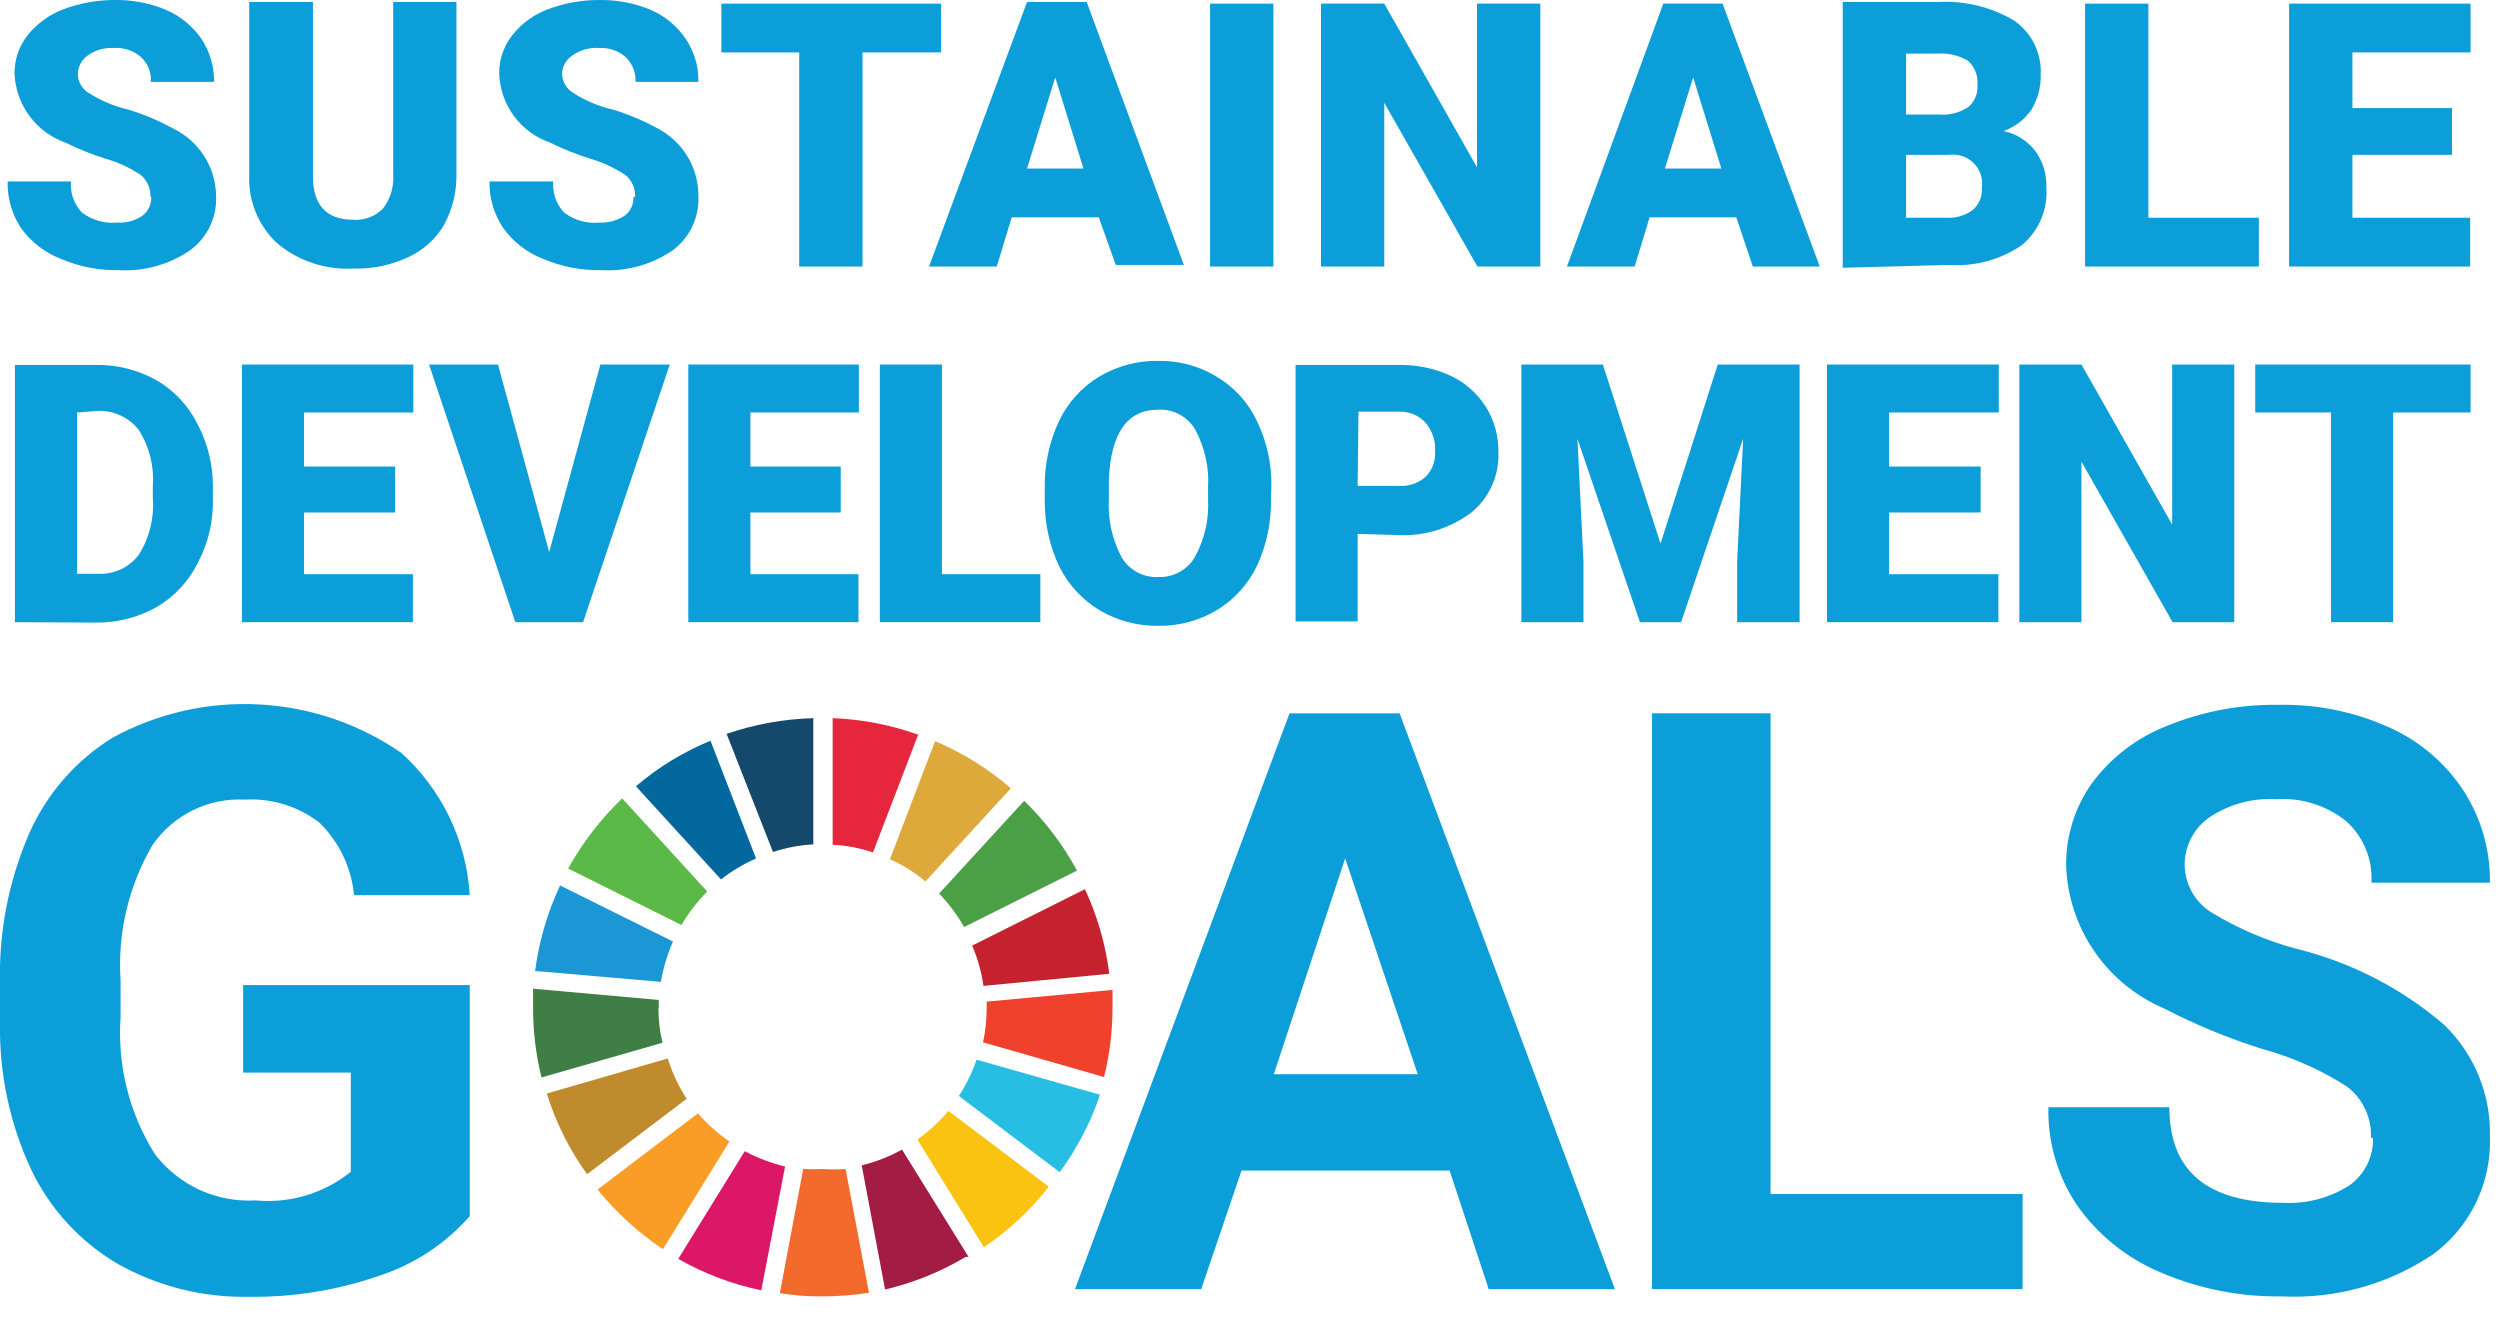 <svg width="62" height="33" viewBox="0 0 62 33" fill="none" xmlns="http://www.w3.org/2000/svg">
<g clip-path="url(#clip0_378_1238)">
<path d="M11.65 30.16C11.047 30.847 10.269 31.358 9.4 31.64C8.365 31.999 7.275 32.175 6.18 32.16C5.043 32.185 3.921 31.905 2.93 31.35C1.99 30.801 1.237 29.982 0.77 29C0.243 27.867 -0.02 26.629 -0 25.38V24.38C-0.031 23.109 0.215 21.847 0.72 20.68C1.153 19.69 1.879 18.856 2.8 18.29C3.91 17.686 5.166 17.402 6.428 17.47C7.69 17.537 8.909 17.952 9.95 18.67C10.957 19.578 11.568 20.846 11.65 22.2H8.78C8.716 21.517 8.411 20.879 7.92 20.4C7.391 19.994 6.735 19.792 6.07 19.83C5.623 19.807 5.178 19.899 4.778 20.097C4.377 20.295 4.033 20.592 3.78 20.96C3.189 21.973 2.913 23.14 2.99 24.31V25.23C2.908 26.421 3.205 27.608 3.84 28.62C4.13 29.002 4.51 29.306 4.946 29.507C5.382 29.707 5.861 29.798 6.34 29.77C7.189 29.851 8.036 29.596 8.7 29.06V26.6H6.03V24.43H11.65V30.16Z" fill="#0C9ED9"/>
<path d="M31.59 26.64H35.16L33.36 21.29L31.59 26.64ZM35.95 29.03H30.79L29.79 31.97H26.66L31.98 17.69H34.71L40.05 31.97H36.92L35.95 29.03Z" fill="#0C9ED9"/>
<path d="M43.91 29.61H50.16V31.97H40.97V17.69H43.91V29.61Z" fill="#0C9ED9"/>
<path d="M58.8 28.23C58.812 27.985 58.765 27.74 58.662 27.517C58.56 27.294 58.404 27.1 58.21 26.95C57.555 26.53 56.84 26.213 56.09 26.01C55.256 25.747 54.446 25.412 53.67 25.01C52.97 24.712 52.37 24.221 51.94 23.594C51.509 22.967 51.267 22.23 51.24 21.47C51.231 20.732 51.459 20.01 51.89 19.41C52.37 18.768 53.022 18.276 53.77 17.99C54.64 17.638 55.572 17.465 56.51 17.48C57.446 17.46 58.375 17.648 59.23 18.03C59.988 18.363 60.634 18.908 61.09 19.6C61.532 20.281 61.762 21.078 61.75 21.89H58.81C58.828 21.606 58.781 21.322 58.674 21.059C58.566 20.796 58.401 20.56 58.19 20.37C57.703 19.976 57.085 19.78 56.46 19.82C55.864 19.783 55.273 19.945 54.78 20.28C54.59 20.416 54.435 20.596 54.331 20.805C54.226 21.014 54.174 21.246 54.18 21.48C54.188 21.718 54.257 21.951 54.379 22.155C54.502 22.36 54.674 22.53 54.88 22.65C55.525 23.039 56.222 23.335 56.95 23.53C58.3 23.862 59.554 24.506 60.61 25.41C60.982 25.769 61.276 26.201 61.472 26.68C61.669 27.159 61.763 27.673 61.75 28.19C61.77 28.752 61.653 29.311 61.409 29.818C61.165 30.325 60.802 30.765 60.35 31.1C59.238 31.852 57.911 32.221 56.57 32.15C55.539 32.164 54.516 31.959 53.57 31.55C52.741 31.201 52.027 30.626 51.51 29.89C51.028 29.172 50.78 28.324 50.8 27.46H53.8C53.8 29.04 54.74 29.83 56.62 29.83C57.198 29.861 57.771 29.71 58.26 29.4C58.45 29.267 58.603 29.088 58.706 28.88C58.809 28.672 58.859 28.442 58.85 28.21" fill="#0C9ED9"/>
<path d="M16.9 22.94C17.078 22.638 17.293 22.359 17.54 22.11L15.43 19.8C14.899 20.309 14.447 20.896 14.09 21.54L16.9 22.94Z" fill="#5BBA47"/>
<path d="M22.07 21.31C22.389 21.45 22.685 21.635 22.95 21.86L25.07 19.55C24.508 19.065 23.874 18.67 23.19 18.38L22.07 21.31Z" fill="#DDA93A"/>
<path d="M26.91 22.05L24.11 23.45C24.247 23.77 24.341 24.106 24.39 24.45L27.51 24.15C27.419 23.426 27.217 22.721 26.91 22.06" fill="#C5212E"/>
<path d="M23.91 22.99L26.71 21.59C26.364 20.951 25.922 20.367 25.4 19.86L23.29 22.16C23.53 22.41 23.739 22.689 23.91 22.99Z" fill="#4B9F45"/>
<path d="M16.34 24.989C16.334 24.926 16.334 24.863 16.34 24.799L13.22 24.52C13.22 24.669 13.22 24.829 13.22 24.989C13.219 25.573 13.289 26.154 13.43 26.72L16.43 25.86C16.361 25.575 16.328 25.282 16.33 24.989" fill="#3F7E45"/>
<path d="M23.52 27.55C23.296 27.819 23.037 28.058 22.75 28.26L24.4 30.93C25.012 30.518 25.556 30.012 26.01 29.43L23.52 27.55Z" fill="#FBC311"/>
<path d="M24.47 24.99C24.47 25.279 24.44 25.567 24.38 25.85L27.38 26.71C27.521 26.147 27.591 25.57 27.59 24.99C27.59 24.84 27.59 24.69 27.59 24.55L24.47 24.84V24.99Z" fill="#EF412C"/>
<path d="M17.31 27.61L14.82 29.5C15.283 30.072 15.829 30.571 16.44 30.98L18.09 28.31C17.801 28.112 17.538 27.877 17.31 27.61Z" fill="#F99D27"/>
<path d="M16.39 24.35C16.449 24.006 16.549 23.67 16.69 23.35L13.89 21.96C13.575 22.63 13.366 23.345 13.271 24.08L16.39 24.35Z" fill="#1A97D4"/>
<path d="M24.02 31.17L22.37 28.51C22.056 28.684 21.72 28.815 21.37 28.9L21.95 31.98C22.654 31.814 23.329 31.541 23.95 31.17" fill="#A21C43"/>
<path d="M24.22 26.28C24.11 26.597 23.963 26.899 23.78 27.18L26.28 29.07C26.711 28.486 27.049 27.838 27.28 27.15L24.22 26.28Z" fill="#28BDE2"/>
<path d="M20.97 28.99C20.777 29.006 20.583 29.006 20.39 28.99C20.233 29 20.076 29 19.92 28.99L19.34 32.07C19.687 32.128 20.038 32.154 20.39 32.15C20.778 32.151 21.166 32.12 21.55 32.06L20.97 28.99Z" fill="#F26A2C"/>
<path d="M20.65 20.95C20.991 20.967 21.327 21.031 21.65 21.14L22.77 18.22C22.089 17.976 21.374 17.838 20.65 17.81V20.95Z" fill="#E5263C"/>
<path d="M19.47 28.93C19.122 28.846 18.786 28.718 18.47 28.55L16.82 31.22C17.462 31.587 18.157 31.85 18.88 32L19.47 28.93Z" fill="#DD1768"/>
<path d="M19.17 21.13C19.494 21.023 19.83 20.959 20.17 20.94V17.81C19.438 17.831 18.713 17.962 18.02 18.2L19.17 21.13Z" fill="#15496B"/>
<path d="M17.03 27.25C16.828 26.939 16.67 26.603 16.56 26.25L13.56 27.12C13.783 27.836 14.12 28.512 14.56 29.12L17.03 27.25Z" fill="#BF8B2C"/>
<path d="M17.881 21.81C18.147 21.601 18.44 21.426 18.75 21.29L17.62 18.37C16.948 18.646 16.323 19.028 15.771 19.5L17.881 21.81Z" fill="#03689D"/>
<path d="M3.73 4.88C3.735 4.778 3.716 4.676 3.674 4.582C3.632 4.488 3.569 4.405 3.49 4.34C3.227 4.162 2.936 4.027 2.63 3.94C2.287 3.833 1.953 3.699 1.63 3.54C1.272 3.415 0.959 3.185 0.733 2.88C0.507 2.575 0.377 2.209 0.36 1.83C0.356 1.486 0.468 1.151 0.68 0.88C0.913 0.588 1.221 0.363 1.57 0.23C1.986 0.074 2.426 -0.004 2.87 0C3.303 -0.004 3.732 0.081 4.13 0.25C4.482 0.404 4.783 0.654 5 0.97C5.206 1.285 5.313 1.654 5.31 2.03H3.74C3.749 1.915 3.73 1.799 3.687 1.691C3.644 1.584 3.576 1.488 3.49 1.41C3.308 1.253 3.071 1.174 2.83 1.19C2.595 1.174 2.361 1.241 2.17 1.38C2.095 1.433 2.034 1.504 1.993 1.586C1.951 1.668 1.929 1.758 1.93 1.85C1.933 1.941 1.958 2.029 2.004 2.108C2.049 2.186 2.113 2.252 2.19 2.3C2.497 2.496 2.835 2.638 3.19 2.72C3.575 2.839 3.947 2.997 4.3 3.19C4.615 3.344 4.881 3.583 5.069 3.88C5.256 4.176 5.357 4.519 5.36 4.87C5.37 5.13 5.316 5.388 5.203 5.622C5.09 5.855 4.92 6.057 4.71 6.21C4.191 6.565 3.568 6.737 2.94 6.7C2.449 6.709 1.962 6.613 1.51 6.42C1.107 6.265 0.759 5.993 0.51 5.64C0.291 5.301 0.179 4.904 0.19 4.5H1.76C1.749 4.64 1.767 4.781 1.813 4.914C1.86 5.047 1.934 5.168 2.03 5.27C2.282 5.46 2.596 5.549 2.91 5.52C3.13 5.533 3.348 5.474 3.53 5.35C3.603 5.296 3.661 5.225 3.699 5.143C3.737 5.061 3.755 4.971 3.75 4.88" fill="#0C9ED9"/>
<path d="M11.32 0.05V4.32C11.327 4.759 11.22 5.193 11.011 5.58C10.803 5.931 10.492 6.21 10.12 6.38C9.695 6.578 9.23 6.674 8.761 6.66C8.078 6.698 7.407 6.476 6.881 6.04C6.648 5.826 6.466 5.564 6.345 5.272C6.224 4.98 6.168 4.665 6.18 4.35V0.05H7.761V4.38C7.761 5.1 8.111 5.45 8.761 5.45C8.894 5.46 9.029 5.44 9.155 5.394C9.281 5.347 9.395 5.274 9.491 5.18C9.684 4.933 9.777 4.622 9.751 4.31V0.05H11.32Z" fill="#0C9ED9"/>
<path d="M15.75 4.88C15.755 4.778 15.735 4.676 15.694 4.582C15.652 4.488 15.589 4.405 15.51 4.34C15.245 4.165 14.955 4.03 14.65 3.94C14.307 3.833 13.972 3.7 13.65 3.54C13.29 3.417 12.976 3.188 12.749 2.882C12.523 2.577 12.394 2.21 12.38 1.83C12.375 1.486 12.488 1.151 12.7 0.88C12.93 0.585 13.238 0.359 13.59 0.23C14.005 0.073 14.446 -0.005 14.89 0C15.323 -0.004 15.752 0.081 16.15 0.25C16.5 0.403 16.798 0.653 17.01 0.97C17.22 1.283 17.328 1.653 17.32 2.03H15.76C15.766 1.915 15.747 1.8 15.704 1.693C15.661 1.585 15.595 1.489 15.51 1.41C15.327 1.253 15.09 1.174 14.85 1.19C14.614 1.174 14.381 1.241 14.19 1.38C14.112 1.431 14.048 1.501 14.004 1.583C13.961 1.665 13.938 1.757 13.94 1.85C13.946 1.941 13.973 2.03 14.02 2.108C14.067 2.187 14.132 2.252 14.21 2.3C14.516 2.498 14.854 2.64 15.21 2.72C15.595 2.839 15.967 2.997 16.32 3.19C16.625 3.352 16.879 3.594 17.056 3.89C17.232 4.186 17.323 4.525 17.32 4.87C17.331 5.129 17.279 5.386 17.167 5.62C17.056 5.854 16.888 6.056 16.68 6.21C16.16 6.565 15.538 6.737 14.91 6.7C14.416 6.709 13.925 6.614 13.47 6.42C13.066 6.266 12.718 5.994 12.47 5.64C12.247 5.302 12.132 4.905 12.14 4.5H13.72C13.708 4.64 13.726 4.781 13.773 4.914C13.819 5.047 13.893 5.168 13.99 5.27C14.241 5.462 14.556 5.551 14.87 5.52C15.089 5.529 15.306 5.47 15.49 5.35C15.562 5.296 15.621 5.225 15.659 5.143C15.697 5.061 15.715 4.971 15.71 4.88" fill="#0C9ED9"/>
<path d="M23.34 1.3H21.39V6.61H19.82V1.3H17.89V0.09H23.34V1.3Z" fill="#0C9ED9"/>
<path d="M25.47 4.18H26.87L26.17 1.92L25.47 4.18ZM27.25 5.39H25.09L24.72 6.61H23.04L25.47 0.05H26.95L29.36 6.57H27.67L27.25 5.39Z" fill="#0C9ED9"/>
<path d="M31.58 0.09H30.01V6.61H31.58V0.09Z" fill="#0C9ED9"/>
<path d="M38.2 6.61H36.64L34.33 2.55V6.61H32.76V0.09H34.33L36.63 4.15V0.09H38.2V6.61Z" fill="#0C9ED9"/>
<path d="M41.29 4.18H42.69L41.99 1.92L41.29 4.18ZM43.06 5.39H40.91L40.54 6.61H38.86L41.25 0.09H42.72L45.13 6.61H43.47L43.06 5.39Z" fill="#0C9ED9"/>
<path d="M47.27 3.84V5.4H48.27C48.502 5.415 48.732 5.347 48.92 5.21C48.999 5.143 49.061 5.058 49.101 4.963C49.141 4.867 49.158 4.764 49.15 4.66C49.167 4.55 49.157 4.437 49.123 4.33C49.088 4.224 49.029 4.127 48.95 4.048C48.872 3.968 48.776 3.908 48.67 3.872C48.564 3.836 48.451 3.825 48.34 3.84H47.27ZM47.27 2.84H48.09C48.348 2.862 48.605 2.795 48.82 2.65C48.896 2.584 48.956 2.5 48.994 2.406C49.032 2.313 49.048 2.211 49.04 2.11C49.05 1.999 49.035 1.888 48.995 1.784C48.955 1.68 48.892 1.586 48.81 1.51C48.578 1.372 48.309 1.309 48.04 1.33H47.27V2.84ZM45.7 6.64V0.05H48.04C48.709 0.009 49.374 0.169 49.95 0.51C50.165 0.659 50.338 0.861 50.454 1.095C50.569 1.329 50.623 1.589 50.61 1.85C50.618 2.156 50.538 2.458 50.38 2.72C50.211 2.964 49.97 3.15 49.69 3.25C50.005 3.317 50.285 3.494 50.48 3.75C50.666 4.009 50.76 4.322 50.75 4.64C50.77 4.912 50.726 5.184 50.62 5.434C50.513 5.685 50.349 5.906 50.14 6.08C49.616 6.44 48.985 6.613 48.35 6.57L45.7 6.64Z" fill="#0C9ED9"/>
<path d="M53.28 5.4H56.02V6.61H51.71V0.09H53.28V5.4Z" fill="#0C9ED9"/>
<path d="M60.809 3.84H58.34V5.4H61.26V6.61H56.77V0.09H61.27V1.3H58.34V2.68H60.809V3.84Z" fill="#0C9ED9"/>
<path d="M1.91 10.23V14.23H2.44C2.632 14.239 2.824 14.2 2.998 14.118C3.172 14.037 3.324 13.914 3.44 13.76C3.705 13.344 3.828 12.852 3.79 12.36V12.05C3.827 11.561 3.704 11.073 3.44 10.66C3.322 10.509 3.169 10.388 2.996 10.307C2.822 10.225 2.632 10.185 2.44 10.19L1.91 10.23ZM0.37 15.43V9.05H2.37C2.906 9.041 3.434 9.176 3.9 9.44C4.331 9.696 4.678 10.071 4.9 10.52C5.156 11.004 5.286 11.543 5.28 12.09V12.38C5.292 12.927 5.165 13.467 4.91 13.95C4.689 14.403 4.342 14.781 3.91 15.04C3.454 15.303 2.936 15.441 2.41 15.44L0.37 15.43Z" fill="#0C9ED9"/>
<path d="M9.8 12.71H7.54V14.24H10.24V15.43H6V9.04H10.25V10.23H7.54V11.57H9.8V12.71Z" fill="#0C9ED9"/>
<path d="M13.62 13.69L14.89 9.04H16.61L14.46 15.43H12.78L10.64 9.04H12.35L13.62 13.69Z" fill="#0C9ED9"/>
<path d="M20.85 12.71H18.61V14.24H21.29V15.43H17.07V9.04H21.3V10.23H18.61V11.57H20.85V12.71Z" fill="#0C9ED9"/>
<path d="M23.36 14.24H25.8V15.43H21.82V9.04H23.36V14.24Z" fill="#0C9ED9"/>
<path d="M29.96 12.1C29.99 11.596 29.88 11.094 29.64 10.65C29.547 10.493 29.413 10.364 29.253 10.278C29.093 10.192 28.912 10.151 28.73 10.16C27.95 10.16 27.55 10.74 27.5 11.9V12.37C27.47 12.869 27.578 13.367 27.81 13.81C27.903 13.972 28.039 14.104 28.203 14.192C28.368 14.281 28.554 14.321 28.74 14.31C28.919 14.315 29.095 14.272 29.252 14.186C29.408 14.1 29.539 13.973 29.63 13.82C29.871 13.383 29.986 12.888 29.96 12.39V12.1ZM31.52 12.37C31.532 12.938 31.416 13.502 31.18 14.02C30.962 14.479 30.614 14.865 30.18 15.13C29.742 15.392 29.24 15.527 28.73 15.52C28.221 15.529 27.719 15.397 27.28 15.14C26.852 14.885 26.505 14.514 26.28 14.07C26.039 13.57 25.913 13.024 25.91 12.47V12.11C25.899 11.537 26.019 10.969 26.26 10.45C26.477 9.989 26.825 9.603 27.26 9.34C27.704 9.076 28.213 8.94 28.73 8.95C29.237 8.941 29.736 9.076 30.17 9.34C30.606 9.597 30.955 9.981 31.17 10.44C31.417 10.947 31.541 11.505 31.53 12.07L31.52 12.37Z" fill="#0C9ED9"/>
<path d="M33.67 12.05H34.67C34.792 12.06 34.915 12.046 35.032 12.008C35.149 11.97 35.257 11.91 35.35 11.83C35.432 11.748 35.496 11.65 35.538 11.541C35.579 11.432 35.597 11.316 35.59 11.2C35.608 10.938 35.521 10.679 35.35 10.48C35.266 10.39 35.164 10.319 35.05 10.272C34.936 10.225 34.813 10.204 34.69 10.21H33.69L33.67 12.05ZM33.67 13.24V15.41H32.13V9.05H34.68C35.128 9.042 35.572 9.134 35.98 9.32C36.337 9.49 36.638 9.757 36.85 10.09C37.06 10.429 37.168 10.822 37.16 11.22C37.171 11.504 37.117 11.786 37 12.044C36.884 12.303 36.709 12.531 36.49 12.71C35.965 13.106 35.317 13.304 34.66 13.27L33.67 13.24Z" fill="#0C9ED9"/>
<path d="M39.751 9.04L41.181 13.48L42.6 9.04H44.63V15.43H43.081V13.93L43.23 10.88L41.691 15.43H40.67L39.12 10.88L39.27 13.93V15.43H37.73V9.04H39.751Z" fill="#0C9ED9"/>
<path d="M49.12 12.71H46.85V14.24H49.56V15.43H45.31V9.04H49.57V10.23H46.85V11.57H49.12V12.71Z" fill="#0C9ED9"/>
<path d="M55.41 15.43H53.88L51.62 11.45V15.43H50.08V9.04H51.62L53.87 13.01V9.04H55.41V15.43Z" fill="#0C9ED9"/>
<path d="M61.27 10.23H59.35V15.43H57.81V10.23H55.93V9.04H61.27V10.23Z" fill="#0C9ED9"/>
</g>
<defs>
<clipPath id="clip0_378_1238">
<rect width="61.76" height="32.17" fill="white"/>
</clipPath>
</defs>
</svg>
